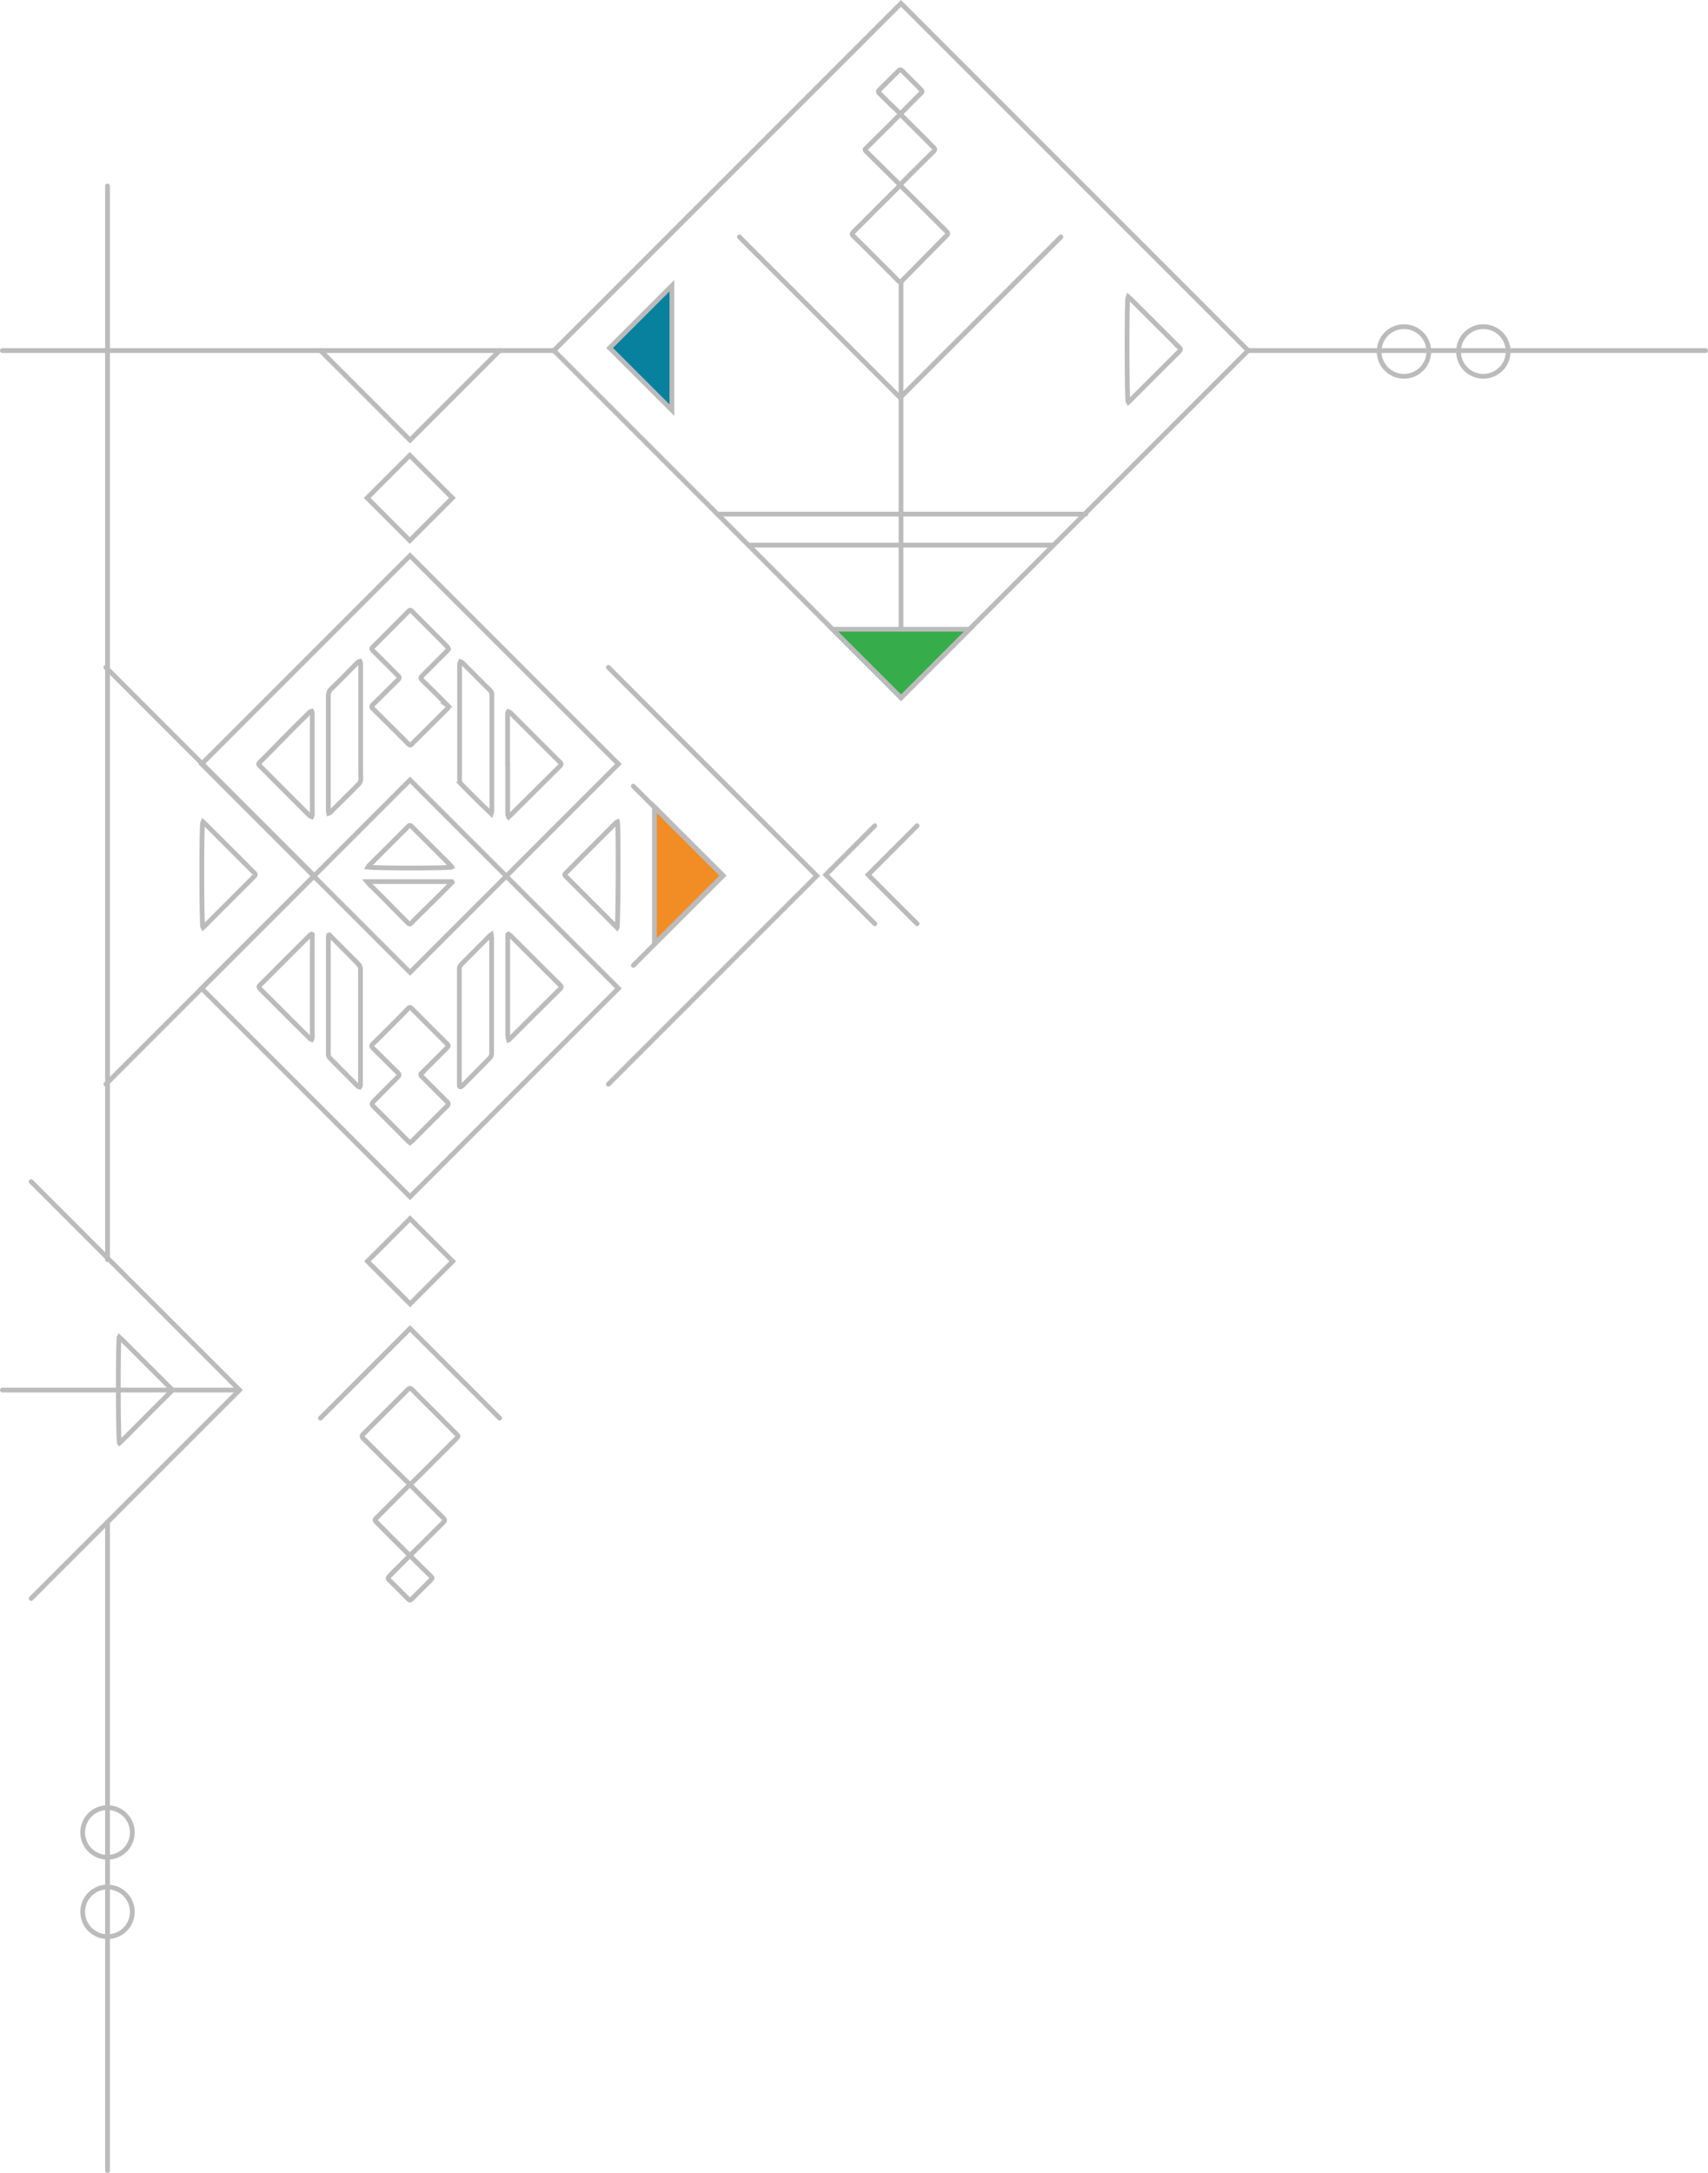 <svg xmlns="http://www.w3.org/2000/svg" viewBox="0 0 407.98 518.95"><defs><style>.cls-1{fill:none;}.cls-1,.cls-2,.cls-3,.cls-4{stroke:#bbb;stroke-linecap:round;stroke-miterlimit:10;stroke-width:1.14px;}.cls-2{fill:#f28c25;}.cls-3{fill:#36ac4a;}.cls-4{fill:#08819e;}</style></defs><title>Asset 1</title><g id="Layer_2" data-name="Layer 2"><g id="Layer_1-2" data-name="Layer 1"><path class="cls-1" d="M97.94,354.56c-1.22-1.19-2.42-2.34-3.6-3.51l-7.63-7.59c-.38-.38-.22-.65.09-1l7.43-7.43c1-1,2.1-2.08,3.13-3.13.39-.41.69-.49,1.14,0,1.61,1.66,3.27,3.28,4.91,4.92,1.83,1.84,3.65,3.68,5.49,5.51.65.64.68.66,0,1.33l-8.26,8.27L98.53,354c-.53.53-.54.66,0,1.17,2.44,2.45,4.88,4.91,7.34,7.33.43.42.42.71,0,1.1-2.43,2.4-4.84,4.82-7.27,7.23-.57.57-.59.75,0,1.34l4.14,4.09c.61.61.62.62,0,1.24-1.45,1.47-2.93,2.91-4.38,4.38-.31.32-.55.32-.85,0-1.52-1.52-3-3.05-4.57-4.56-.31-.31-.28-.55,0-.85,1.48-1.47,2.94-3,4.42-4.44.39-.38.48-.61,0-1.06-2.48-2.44-4.93-4.91-7.37-7.38-.56-.57-.53-.61,0-1.15l7.6-7.6C97.72,354.83,97.77,354.76,97.94,354.56Z"/><path class="cls-1" d="M147.49,196.26c.26.74.18,24.86-.1,25.3L146,220.15l-10.59-10.6c-.67-.67-.65-.65,0-1.31,1.59-1.58,3.15-3.18,4.72-4.76l7-7A1.65,1.65,0,0,1,147.49,196.26Z"/><polygon class="cls-2" points="156.32 192.7 172.69 209.06 156.32 225.43 156.32 192.7"/><path class="cls-1" d="M48.43,196.23c.3.28.59.53.87.8l9.53,9.52c.64.64,1.27,1.3,1.92,1.92.38.37.2.62-.09.9-1.36,1.35-2.71,2.71-4.07,4.07l-7.69,7.69c-.14.14-.3.27-.45.41C48.14,221.08,48.11,196.83,48.43,196.23Z"/><path class="cls-1" d="M269.43,70.81c.31.28.6.53.87.8l9.54,9.52c.64.64,1.27,1.3,1.92,1.92.38.37.2.62-.09.9L277.6,88q-3.84,3.84-7.69,7.69c-.14.14-.3.27-.45.41C269.15,95.66,269.12,71.41,269.43,70.81Z"/><path class="cls-1" d="M28.48,319.32c.31.27.6.53.87.8l9.54,9.52c.64.64,1.27,1.29,1.92,1.92.38.36.2.62-.09.9l-4.07,4.07L29,344.21a6.1,6.1,0,0,1-.46.41C28.2,344.17,28.17,319.92,28.48,319.32Z"/><path class="cls-1" d="M97.93,272.9a4.08,4.08,0,0,1-.39-.31q-3.95-4-7.9-7.93c-1-1-1-1,0-2.05,1.79-1.79,3.56-3.59,5.36-5.37.41-.4.4-.67,0-1.09-2-1.95-4-3.95-6-5.92-.35-.35-.23-.61.06-.91q2.25-2.22,4.48-4.46c1.32-1.32,2.64-2.62,3.94-4,.32-.33.54-.35.88,0,2.74,2.77,5.51,5.52,8.27,8.28.59.59.59.63,0,1.24-2,2-3.91,3.91-5.87,5.85a.52.52,0,0,0,0,.86l3.44,3.45,2.64,2.63c.34.34.24.64,0,.93l-6,6c-.8.8-1.6,1.61-2.41,2.41C98.22,272.65,98.08,272.76,97.93,272.9Z"/><path class="cls-1" d="M107.13,155a6.62,6.62,0,0,1-.44.55l-5.77,5.77c-.52.51-.49.68,0,1.19,2,1.95,4,3.92,5.92,5.88a.53.53,0,0,1,0,.87L100,176.07c-.53.52-1.06,1-1.56,1.58-.32.36-.55.4-.92,0-2.27-2.29-4.57-4.55-6.86-6.83l-1.6-1.6a.56.56,0,0,1,0-.92l5.93-5.88c.48-.48.5-.66,0-1.14q-2.88-2.9-5.78-5.77c-.51-.52-.52-.62,0-1.13q4.2-4.2,8.39-8.42c.31-.31.49-.27.78,0,2.28,2.3,4.59,4.6,6.88,6.89l1.6,1.62A3,3,0,0,1,107.13,155Z"/><path class="cls-1" d="M117.35,223.22a6.53,6.53,0,0,1,.08.68c0,9.27,0,18.53,0,27.8a1.68,1.68,0,0,1-.48,1c-1.51,1.58-3.06,3.13-4.61,4.69-.65.66-1.3,1.32-2,2a.53.53,0,0,1-.43.17.52.52,0,0,1-.19-.41c0-.86,0-1.73,0-2.59q0-12.62,0-25.21a1.45,1.45,0,0,1,.34-.9c2.28-2.32,4.58-4.62,6.87-6.92C117,223.43,117.13,223.38,117.35,223.22Z"/><path class="cls-1" d="M78.69,223.27c.82.84,1.65,1.67,2.47,2.5,1.51,1.51,3,3,4.5,4.55a1.74,1.74,0,0,1,.45,1.1c0,8.57,0,17.14,0,25.71,0,.66,0,1.31,0,2a1.56,1.56,0,0,1-.21.48,1.72,1.72,0,0,1-.43-.21c-2.27-2.27-4.54-4.53-6.77-6.82a1.44,1.44,0,0,1-.27-.93q0-11.34,0-22.67V224c0-.22,0-.44.07-.66Z"/><path class="cls-1" d="M121.45,223.09a5.5,5.5,0,0,1,.61.47c2.74,2.72,5.46,5.44,8.19,8.17l3.59,3.57c.28.28.27.52,0,.81q-5.81,5.76-11.61,11.55a7.47,7.47,0,0,1-.77.59,5.67,5.67,0,0,1-.18-1q0-10.89,0-21.78v-2.26Z"/><path class="cls-1" d="M74.6,223.19v22.07c0,.83,0,1.65,0,2.47a2,2,0,0,1-.16.52A1.76,1.76,0,0,1,74,248c-4-3.94-7.91-7.9-11.87-11.83-.36-.36-.36-.6,0-.94,3.17-3.15,6.32-6.32,9.48-9.47.76-.76,1.52-1.53,2.29-2.28a4.45,4.45,0,0,1,.55-.38Z"/><path class="cls-1" d="M117.31,194.3c-.78-.76-1.44-1.39-2.09-2-1.69-1.68-3.39-3.35-5-5a1.6,1.6,0,0,1-.44-1q0-10.83,0-21.65c0-2,0-4,0-6a2.52,2.52,0,0,1,.21-.62,2.43,2.43,0,0,1,.52.3q2.91,2.9,5.8,5.81a7.57,7.57,0,0,1,.9.89,1.63,1.63,0,0,1,.28.86q0,6.11,0,12.22v15.45A8.33,8.33,0,0,1,117.31,194.3Z"/><path class="cls-1" d="M78.51,194.22a5.86,5.86,0,0,1-.09-.72c0-9.08,0-18.15,0-27.23a2.23,2.23,0,0,1,.76-1.81c2.13-2.07,4.2-4.2,6.3-6.3a1.56,1.56,0,0,1,.49-.22,2.49,2.49,0,0,1,.18.63c0,3.33,0,6.67,0,10q0,8.27,0,16.52a6,6,0,0,1,0,1.2,1.73,1.73,0,0,1-.4.89c-2.29,2.31-4.6,4.59-6.9,6.88A1.91,1.91,0,0,1,78.51,194.22Z"/><path class="cls-1" d="M121.24,182.4q0-6,0-12a1.33,1.33,0,0,1,.15-.45,1.82,1.82,0,0,1,.47.21q3.67,3.66,7.33,7.33c1.52,1.51,3,3,4.56,4.53.37.36.33.6,0,.94L122.9,193.74c-.34.34-.67.7-1,1a1.49,1.49,0,0,1-.47.24,1.67,1.67,0,0,1-.16-.51c0-1.52,0-3,0-4.56V182.4Z"/><path class="cls-1" d="M74.6,182.47q0,6,0,12a2,2,0,0,1-.16.57,2.09,2.09,0,0,1-.51-.28C70,190.86,66.16,187,62.27,183.1c-.65-.64-.64-.63,0-1.27,2.31-2.31,4.59-4.64,6.89-7,1.61-1.62,3.23-3.21,4.86-4.8.1-.1.28-.11.43-.16a1.59,1.59,0,0,1,.15.45Z"/><path class="cls-1" d="M108,210.71c-.61.62-1.22,1.26-1.84,1.88l-5,4.95c-1,1-2,1.93-2.91,2.91-.29.3-.49.29-.78,0q-3.68-3.73-7.39-7.45c-.59-.6-1.21-1.17-1.81-1.76-.17-.17-.31-.38-.58-.7H107.9Z"/><path class="cls-1" d="M107.92,207.06c-.56.33-19.49.31-20,0a2.33,2.33,0,0,1,.27-.4q4.68-4.66,9.35-9.34c.27-.27.47-.25.74,0l9.3,9.29A2.67,2.67,0,0,1,107.92,207.06Z"/><rect class="cls-1" x="62.75" y="200.85" width="70.39" height="70.39" transform="translate(-138.22 138.39) rotate(-45)"/><rect class="cls-1" x="90.68" y="111.72" width="14.4" height="14.4" transform="translate(-55.42 104.04) rotate(-45)"/><rect class="cls-1" x="90.75" y="294.03" width="14.4" height="14.4" transform="translate(-184.31 157.48) rotate(-45)"/><rect class="cls-1" x="62.75" y="147.27" width="70.39" height="70.39" transform="translate(-100.34 122.7) rotate(-45)"/><rect class="cls-1" x="156.59" y="25.09" width="117.25" height="117.25" transform="translate(3.84 176.7) rotate(-45)"/><polyline class="cls-1" points="25.29 159.38 75.07 209.16 25.29 258.93"/><polyline class="cls-1" points="145.32 159.38 195.1 209.16 145.32 258.93"/><polyline class="cls-1" points="7.43 282.19 57.21 331.97 7.43 381.75"/><polyline class="cls-1" points="151.28 187.75 172.69 209.16 151.28 230.56"/><polyline class="cls-1" points="119.34 83.72 97.94 105.12 76.54 83.72"/><polyline class="cls-1" points="208.95 220.61 197.25 208.91 208.95 197.21"/><polyline class="cls-1" points="219.06 220.61 207.36 208.91 219.06 197.21"/><polyline class="cls-1" points="253.41 56.58 215.01 94.97 176.62 56.58"/><polyline class="cls-1" points="119.34 338.68 97.94 317.27 76.54 338.68"/><line class="cls-1" x1="251.65" y1="130.19" x2="178.77" y2="130.19"/><line class="cls-1" x1="259.35" y1="122.78" x2="171.37" y2="122.78"/><line class="cls-1" x1="215.22" y1="166.63" x2="215.22" y2="67.24"/><line class="cls-1" x1="55.95" y1="331.97" x2="0.57" y2="331.97"/><line class="cls-1" x1="25.68" y1="300.82" x2="25.68" y2="44.43"/><line class="cls-1" x1="25.68" y1="518.37" x2="25.68" y2="363.5"/><line class="cls-1" x1="132.3" y1="83.72" x2="0.57" y2="83.72"/><line class="cls-1" x1="407.41" y1="83.72" x2="298.13" y2="83.72"/><circle class="cls-1" cx="335.36" cy="83.94" r="5.93"/><circle class="cls-1" cx="354.32" cy="83.94" r="5.93"/><circle class="cls-1" cx="25.68" cy="437.62" r="5.93"/><circle class="cls-1" cx="25.68" cy="456.58" r="5.93"/><path class="cls-1" d="M215.14,27.23c-.9-.86-1.7-1.6-2.48-2.36s-1.74-1.73-2.62-2.58a.51.51,0,0,1,0-.82l4.62-4.6c.28-.28.53-.24.81,0,1.49,1.51,3,3,4.5,4.52.27.27.41.51.05.85-1.46,1.43-2.89,2.89-4.34,4.34-.6.6-.6.7,0,1.32l5.42,5.39c.63.63,1.24,1.28,1.88,1.89.37.35.4.62,0,1-2.49,2.46-5,4.94-7.44,7.41-.44.43-.43.72,0,1.17l7.58,7.54c1,1,2,2,3,3,.33.33.36.57,0,.94Q220.84,61.6,215.5,67c-.38.38-.63.35-1,0q-3.16-3.19-6.34-6.36-2-2-4.09-4.05c-.68-.67-.67-.76,0-1.41,2.26-2.24,4.5-4.5,6.76-6.75q1.81-1.8,3.62-3.62c.51-.51.51-.68,0-1.19l-6-5.92c-.51-.5-1-1-1.52-1.51s-.23-.62.07-.91l6-5.94C213.64,28.65,214.32,28,215.14,27.23Z"/><polygon class="cls-3" points="231.58 150.27 215.22 166.63 198.85 150.27 231.58 150.27"/><polygon class="cls-4" points="160.49 97.95 145.62 83.09 160.49 68.22 160.49 97.95"/></g></g></svg>